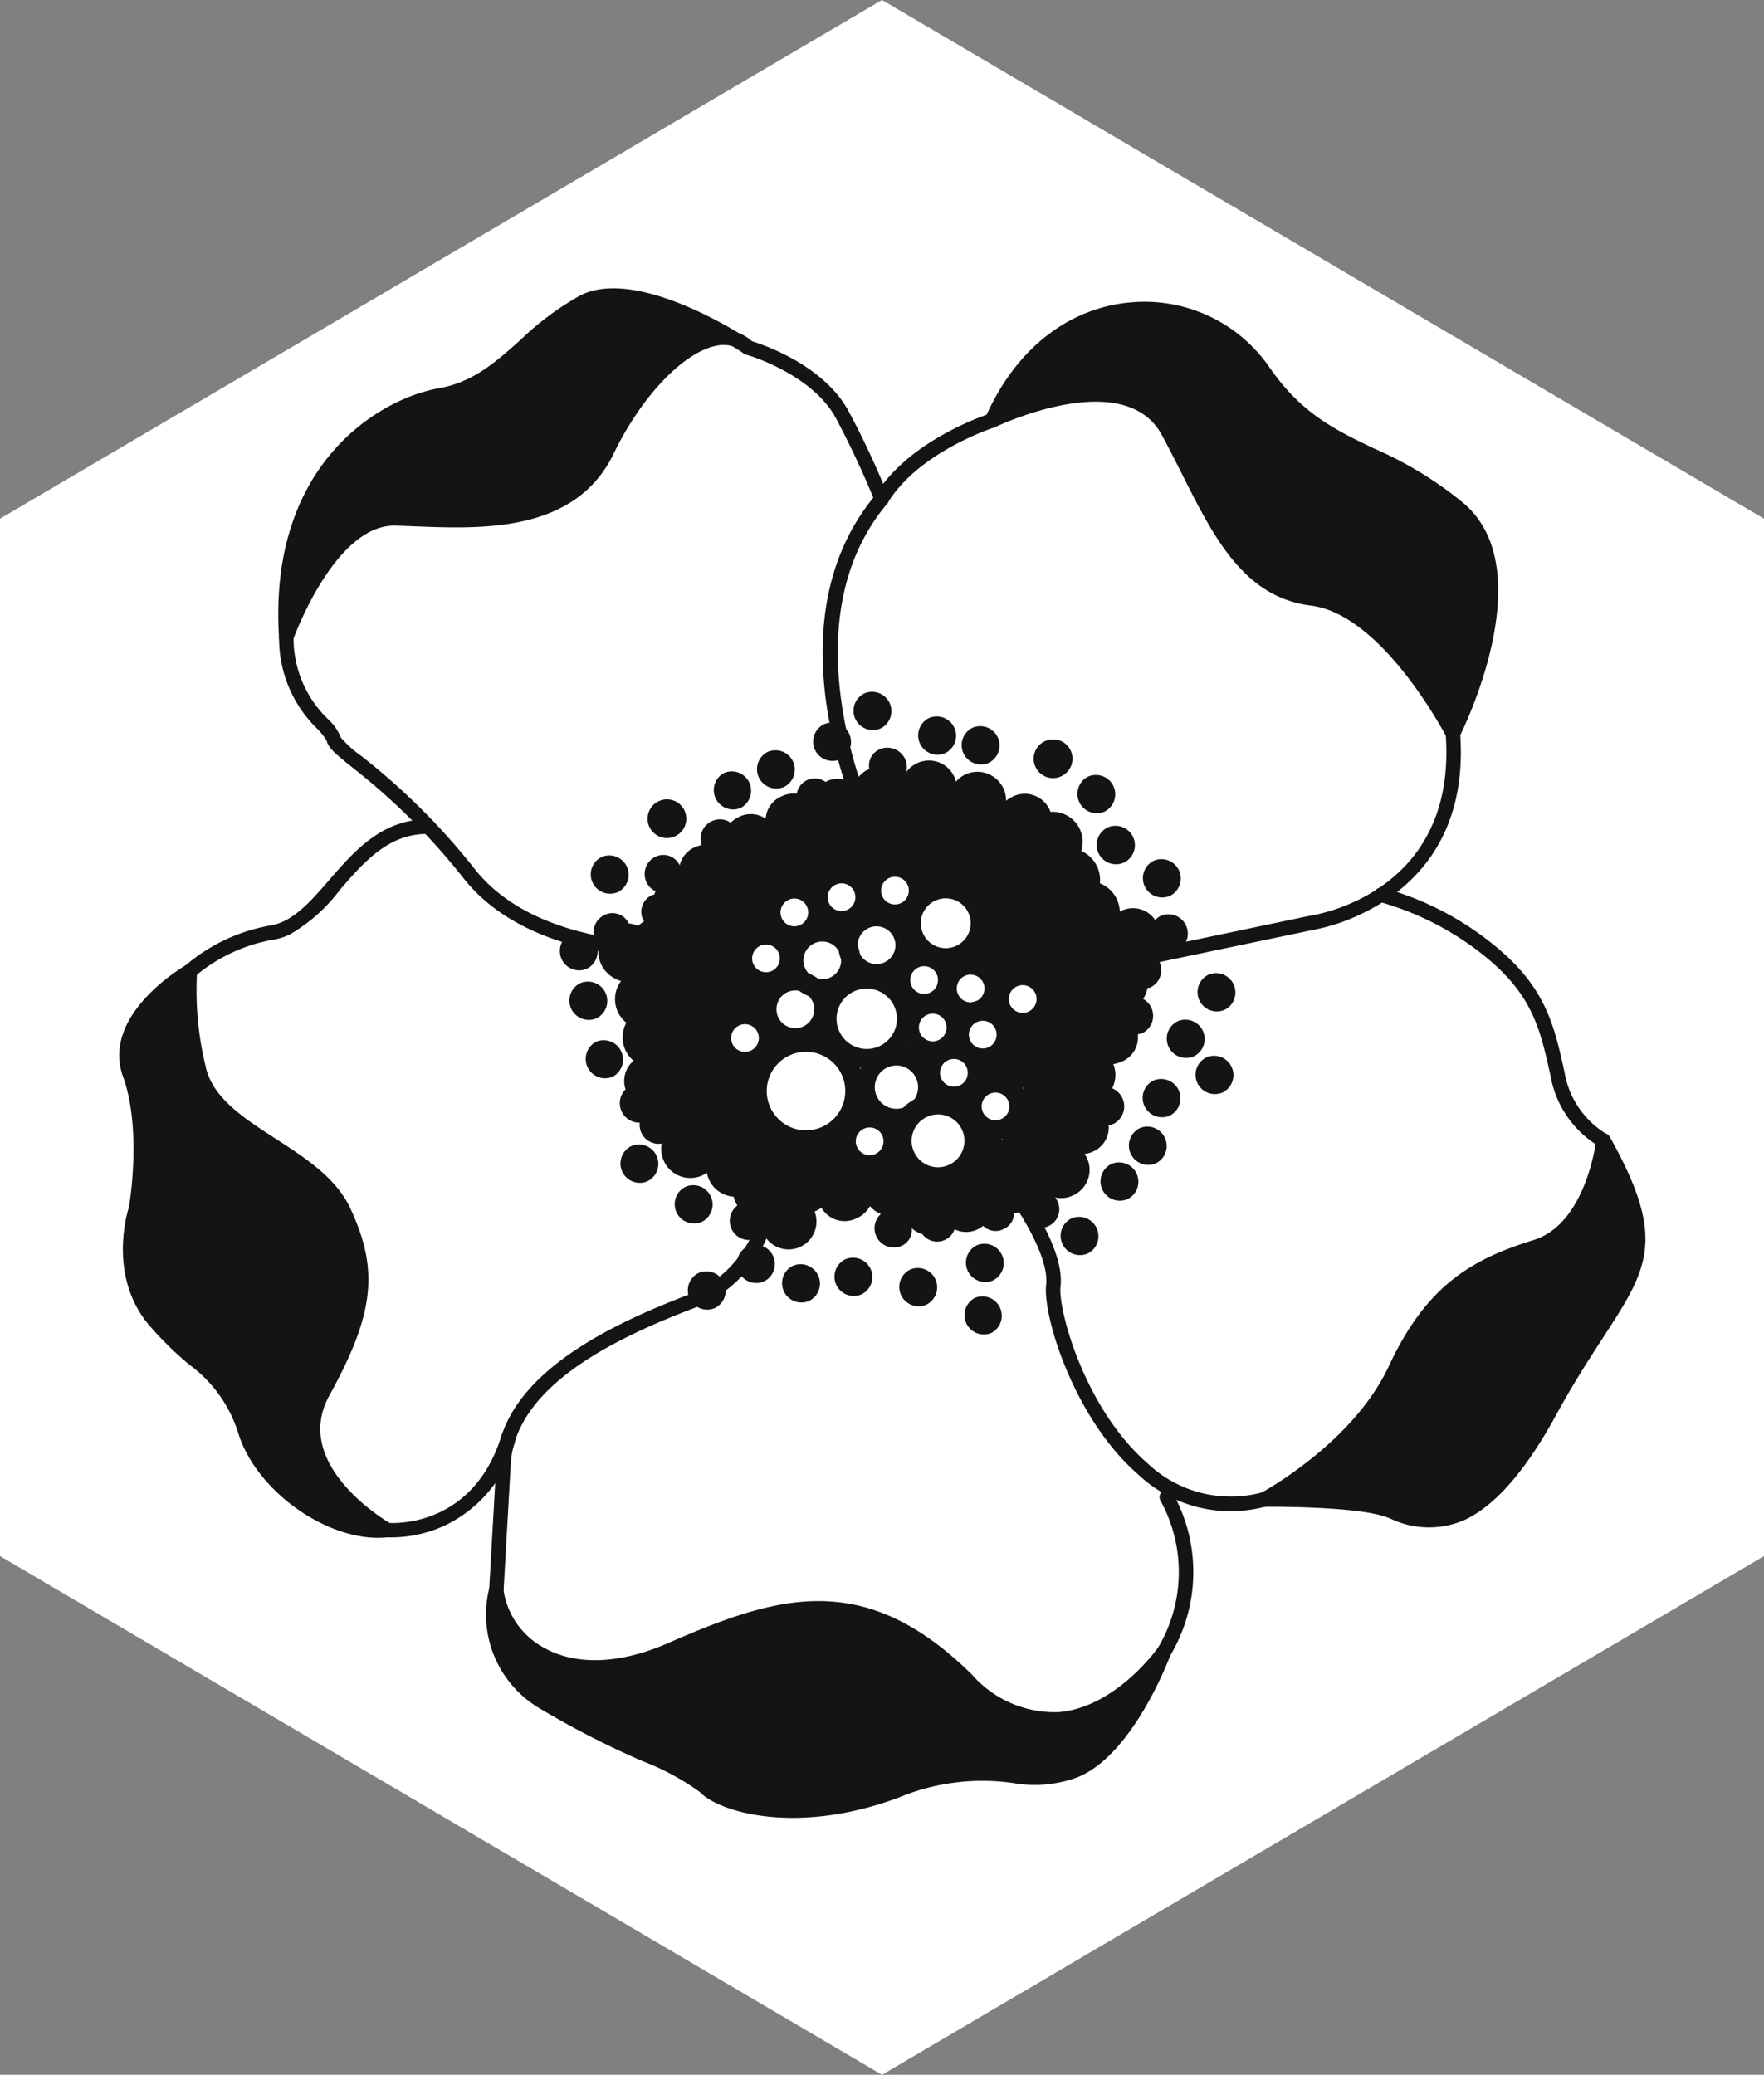 <svg xmlns="http://www.w3.org/2000/svg" width="104" height="122.333" viewBox="0 0 104 122.333">
  <rect x="0" y="0" width="104" height="122.333" fill="#808080" stroke="none"/>
  <g id="Groupe_6273" data-name="Groupe 6273" transform="translate(-948 -4397)">
    <path id="Polygone_32" data-name="Polygone 32" d="M91.75,0l30.583,52L91.75,104H30.583L0,52,30.583,0Z" transform="translate(1052 4397) rotate(90)" fill="#fff"/>
    <g id="Groupe_6085" data-name="Groupe 6085" transform="translate(17302.984 24227.002)">
      <path id="Tracé_12806" data-name="Tracé 12806" d="M141.889,36.366s2.515-7.126,6.456-7.018,10.121.848,12.461-4,6.342-8.021,8.311-6.071c0,0-6.462-4.38-9.735-2.678s-4.81,4.858-8.406,5.489S141.271,26.691,141.889,36.366Z" transform="translate(-16479.996 -19828.785)" fill="#141414"/>
      <path id="Tracé_12807" data-name="Tracé 12807" d="M142.284,36.965a.427.427,0,0,1-.608-.361c-.652-10.217,5.893-14.1,9.441-14.721,2.012-.353,3.365-1.566,4.8-2.848a16.832,16.832,0,0,1,3.484-2.6c2.758-1.45,7.507,1.069,9.38,2.2a2.425,2.425,0,0,1,.852.552.428.428,0,0,1-.542.658c-.01-.008-.267-.181-.7-.439a1.862,1.862,0,0,0-.868-.036c-1.951.339-4.469,2.958-6.121,6.38-2.254,4.659-7.738,4.438-11.743,4.278-.387-.014-.76-.03-1.115-.04-3.582-.094-6.017,6.665-6.041,6.733A.439.439,0,0,1,142.284,36.965Zm4.525-7.451a3.889,3.889,0,0,1,1.763-.381c.359.01.736.026,1.125.04,3.771.152,8.931.359,10.939-3.795,1.693-3.5,4.2-6.159,6.36-6.761-2.066-1.087-5.183-2.369-7.1-1.476-.034.016-.07.034-.1.052a16.2,16.2,0,0,0-3.309,2.477c-1.528,1.368-2.97,2.659-5.221,3.055-3.055.54-8.5,3.71-8.769,11.853C143.339,32.86,144.82,30.441,146.809,29.515Z" transform="translate(-16480.209 -19828.998)" fill="#141414"/>
      <path id="Tracé_12808" data-name="Tracé 12808" d="M140.9,36.072s-4.735,2.738-3.538,6.071.353,7.968.353,7.968-1.25,3.767,1.111,6.556,4.288,3.131,5.341,6.53,5.351,6.171,8.372,5.824c0,0-6.282-3.616-3.791-8.137s2.92-7.018,1.227-10.65-7.832-4.663-8.584-8.556A18.719,18.719,0,0,1,140.9,36.072Z" transform="translate(-16484.695 -19808.809)" fill="#141414"/>
      <path id="Tracé_12809" data-name="Tracé 12809" d="M152.942,69.625a.383.383,0,0,1-.132.036c-3.38.389-7.752-2.643-8.829-6.121a7.92,7.92,0,0,0-2.906-4.063,20.37,20.37,0,0,1-2.355-2.317c-2.487-2.94-1.242-6.805-1.189-6.968h0s.794-4.513-.349-7.692c-1.306-3.626,3.52-6.464,3.727-6.583a.409.409,0,0,1,.453.018.423.423,0,0,1,.183.415,18.876,18.876,0,0,0,.487,5.461c.369,1.911,2.21,3.1,4.16,4.362,1.749,1.131,3.556,2.3,4.392,4.1,1.7,3.648,1.412,6.228-1.24,11.037-2.258,4.1,3.39,7.419,3.63,7.559a.429.429,0,0,1-.032.758ZM140.649,37.117c-1.2.87-3.462,2.876-2.664,5.1,1.223,3.4.407,7.995.371,8.189-.026.094-1.157,3.636,1.015,6.2a19.978,19.978,0,0,0,2.264,2.226,8.711,8.711,0,0,1,3.159,4.455,8.887,8.887,0,0,0,6.532,5.467c-1.775-1.4-4.655-4.37-2.732-7.86,2.519-4.573,2.792-6.875,1.213-10.263-.732-1.572-2.435-2.674-4.084-3.739-2.012-1.3-4.094-2.647-4.533-4.916A25.267,25.267,0,0,1,140.649,37.117Z" transform="translate(-16484.912 -19809.025)" fill="#141414"/>
      <path id="Tracé_12810" data-name="Tracé 12810" d="M162.614,23.18s7.922-3.869,10.379.644,3.975,9.29,8.476,9.844,8.313,7.974,8.313,7.974,4.779-9.477.367-13.255-8.229-3.239-11.6-8.209S166.288,14.746,162.614,23.18Z" transform="translate(-16459.111 -19828.383)" fill="#141414"/>
      <path id="Tracé_12811" data-name="Tracé 12811" d="M190.178,42.245a.493.493,0,0,1-.179.04.433.433,0,0,1-.383-.233c-.036-.072-3.761-7.226-7.985-7.746-3.949-.487-5.718-4.005-7.593-7.73-.387-.77-.784-1.556-1.205-2.335-2.232-4.1-9.748-.493-9.818-.465a.427.427,0,0,1-.483-.076.431.431,0,0,1-.1-.479c1.731-3.971,4.832-6.446,8.51-6.789a8.948,8.948,0,0,1,8.167,3.718c1.915,2.82,3.927,3.783,6.256,4.9a22.077,22.077,0,0,1,5.275,3.229c4.613,3.951-.062,13.374-.263,13.773A.428.428,0,0,1,190.178,42.245Zm-26.465-19.7c2.335-.917,7.788-2.535,9.87,1.288.427.786.828,1.578,1.219,2.359,1.845,3.666,3.438,6.833,6.934,7.264,3.843.473,7.1,5.5,8.227,7.451.987-2.272,3.534-9.064.122-11.984A21.249,21.249,0,0,0,185,25.819c-2.339-1.119-4.549-2.176-6.595-5.189a8.077,8.077,0,0,0-7.381-3.345A9.352,9.352,0,0,0,163.713,22.548Z" transform="translate(-16459.322 -19828.6)" fill="#141414"/>
      <path id="Tracé_12812" data-name="Tracé 12812" d="M190.622,41.046s-.574,5.219-3.973,6.274-6.093,2.485-8.3,7.228-7.742,7.674-7.742,7.674,5.451-.064,7.369.634,5.1,2.22,9.485-5.834S194.86,48.621,190.622,41.046Z" transform="translate(-16451.076 -19803.807)" fill="#141414"/>
      <path id="Tracé_12813" data-name="Tracé 12813" d="M182.645,63.645a5.245,5.245,0,0,1-4.406-.1l-.2-.072c-1.821-.664-7.162-.608-7.216-.608a.427.427,0,0,1-.2-.8c.054-.03,5.431-2.924,7.553-7.477,2.188-4.7,4.794-6.292,8.564-7.457,3.091-.973,3.67-5.861,3.674-5.911a.428.428,0,0,1,.8-.162c3.372,6.029,2.266,7.73-.405,11.841-.814,1.256-1.741,2.68-2.758,4.547C186.017,61.17,184.206,62.919,182.645,63.645Zm-10.309-1.629a24.429,24.429,0,0,1,6,.65l.2.076c1.875.694,4.705,1.743,8.761-5.712,1.033-1.9,2.008-3.4,2.792-4.6,2.441-3.755,3.37-5.185.949-9.894-.4,1.693-1.46,4.617-4.047,5.409-3.536,1.1-5.987,2.593-8.041,7A18.669,18.669,0,0,1,172.336,62.016Z" transform="translate(-16451.287 -19804.025)" fill="#141414"/>
      <path id="Tracé_12814" data-name="Tracé 12814" d="M187.492,57.91s-5.4,7.768-11.611,1.645-11.133-4.539-17.449-1.773-9.954-.491-10.3-3.512a5.943,5.943,0,0,0,2.836,6.637c4.082,2.519,8.42,3.857,9.465,4.962s5.469,2.4,11.3.219,7.413.082,10.532-1.193S187.492,57.91,187.492,57.91Z" transform="translate(-16473.857 -19790.51)" fill="#141414"/>
      <path id="Tracé_12815" data-name="Tracé 12815" d="M182.819,65.421c-.064.03-.126.056-.188.082a7.25,7.25,0,0,1-3.847.345,12.821,12.821,0,0,0-6.7.854c-5.973,2.238-10.6.893-11.755-.327a14.834,14.834,0,0,0-3.406-1.829,53.708,53.708,0,0,1-5.973-3.063,6.424,6.424,0,0,1-3.023-7.124.428.428,0,0,1,.834.074,4.625,4.625,0,0,0,2.351,3.42c1.891,1.087,4.5,1,7.355-.251,6.5-2.846,11.589-4.378,17.921,1.861a6.47,6.47,0,0,0,5.151,2.206c3.347-.307,5.784-3.757,5.81-3.791a.426.426,0,0,1,.75.391C188.015,58.507,185.968,63.955,182.819,65.421Zm-34.2-8.851a5.486,5.486,0,0,0,2.788,4.186,52.633,52.633,0,0,0,5.879,3.012,13.894,13.894,0,0,1,3.67,2.022c.985,1.039,5.307,2.182,10.835.11a13.728,13.728,0,0,1,7.084-.9,6.368,6.368,0,0,0,3.436-.287c1.655-.648,2.986-2.67,3.875-4.32a8.318,8.318,0,0,1-4.557,2.13,7.269,7.269,0,0,1-5.834-2.449c-5.961-5.875-10.592-4.481-16.976-1.685-3.107,1.36-5.993,1.434-8.125.207A5.754,5.754,0,0,1,148.614,56.57Z" transform="translate(-16474.064 -19790.723)" fill="#141414"/>
      <path id="Tracé_12816" data-name="Tracé 12816" d="M167.452,45.244a.432.432,0,0,1-.134.038c-.417.046-10.271,1.075-14.774-4.595a38.666,38.666,0,0,0-6.575-6.554c-.933-.75-1.4-1.127-1.5-1.554a3.544,3.544,0,0,0-.548-.706,7.422,7.422,0,0,1-2.262-5.413.427.427,0,0,1,.854.026,6.6,6.6,0,0,0,2.048,4.822,2.907,2.907,0,0,1,.738,1.069,6.6,6.6,0,0,0,1.209,1.089,39.537,39.537,0,0,1,6.709,6.693c4.212,5.3,13.911,4.286,14.009,4.274a.427.427,0,0,1,.229.812Z" transform="translate(-16480.189 -19818.893)" fill="#141414"/>
      <path id="Tracé_12817" data-name="Tracé 12817" d="M163.369,47.407a.428.428,0,0,1-.562-.195c-.259-.507-6.21-12.435.231-20.411-.249-.616-1-2.417-2.188-4.663-1.4-2.645-5.269-3.763-5.307-3.773a.427.427,0,1,1,.231-.822c.173.048,4.266,1.229,5.832,4.2a50.8,50.8,0,0,1,2.323,4.986.429.429,0,0,1-.072.427c-6.342,7.547-.349,19.553-.287,19.673a.43.43,0,0,1-.189.576Z" transform="translate(-16466.537 -19827.459)" fill="#141414"/>
      <path id="Tracé_12818" data-name="Tracé 12818" d="M159.763,25.111a.428.428,0,0,1-.546-.61c1.988-3.269,6.553-4.747,6.745-4.812a.428.428,0,0,1,.259.816c-.044.012-4.455,1.448-6.274,4.438A.446.446,0,0,1,159.763,25.111Z" transform="translate(-16462.59 -19825.303)" fill="#141414"/>
      <path id="Tracé_12819" data-name="Tracé 12819" d="M181.327,39.973a11.378,11.378,0,0,1-2.866.923l-12.377,2.593a.431.431,0,0,1-.507-.331.426.426,0,0,1,.331-.505l12.407-2.6c.387-.056,8.763-1.332,8.073-10.72a.427.427,0,1,1,.852-.062C187.717,35.763,184.069,38.7,181.327,39.973Z" transform="translate(-16456.139 -19816.047)" fill="#141414"/>
      <path id="Tracé_12820" data-name="Tracé 12820" d="M187.546,48.911a.424.424,0,0,1-.365,0,6.045,6.045,0,0,1-2.922-4.168c-.628-2.84-1.071-4.854-4.019-7.192a17.231,17.231,0,0,0-6.067-3.091.428.428,0,0,1,.193-.834,17.8,17.8,0,0,1,6.4,3.255c3.187,2.527,3.684,4.777,4.312,7.625a5.278,5.278,0,0,0,2.471,3.636.426.426,0,0,1,.2.572A.436.436,0,0,1,187.546,48.911Z" transform="translate(-16447.822 -19811.283)" fill="#141414"/>
      <path id="Tracé_12821" data-name="Tracé 12821" d="M178.753,61.806a.382.382,0,0,1-.072.026,7.935,7.935,0,0,1-7.539-1.909c-3.789-3.3-5.616-9.37-5.409-11.159.215-1.845-2.06-5.118-2.956-6.224a.429.429,0,0,1,.666-.54c.138.174,3.44,4.284,3.139,6.861-.154,1.348,1.412,7.182,5.122,10.415A7.116,7.116,0,0,0,178.466,61a.428.428,0,0,1,.287.8Z" transform="translate(-16459.041 -19803.006)" fill="#141414"/>
      <path id="Tracé_12822" data-name="Tracé 12822" d="M148.435,66.335a.416.416,0,0,1-.2.04.427.427,0,0,1-.4-.451s.136-2.363.421-7.447c.287-5.153,6.629-8.157,11.366-9.964a6.819,6.819,0,0,0,4.262-5.461.428.428,0,1,1,.852.068,7.556,7.556,0,0,1-4.81,6.191c-4.521,1.725-10.56,4.559-10.819,9.214-.285,5.084-.421,7.447-.421,7.447A.424.424,0,0,1,148.435,66.335Z" transform="translate(-16473.98 -19802.189)" fill="#141414"/>
      <path id="Tracé_12823" data-name="Tracé 12823" d="M148.477,55.178a7.524,7.524,0,0,1-3.466.71.427.427,0,0,1,.076-.85c.2.016,5.006.363,6.713-5.181a.427.427,0,1,1,.816.251A7.772,7.772,0,0,1,148.477,55.178Z" transform="translate(-16477.203 -19795.248)" fill="#141414"/>
      <path id="Tracé_12824" data-name="Tracé 12824" d="M145.135,38.4a3.762,3.762,0,0,1-.878.289,9.712,9.712,0,0,0-4.707,2.178.428.428,0,1,1-.6-.606,10.471,10.471,0,0,1,5.148-2.413c1.274-.249,2.294-1.424,3.372-2.667,1.468-1.693,3.135-3.612,5.849-3.568a.427.427,0,0,1-.016.854c-2.311-.036-3.775,1.647-5.185,3.273A9.885,9.885,0,0,1,145.135,38.4Z" transform="translate(-16483.043 -19813.299)" fill="#141414"/>
      <path id="Tracé_12825" data-name="Tracé 12825" d="M168.062,61.261a.435.435,0,0,1-.391-.016.425.425,0,0,1-.162-.582,8.738,8.738,0,0,0,.18-8.686.427.427,0,0,1,.722-.457,9.58,9.58,0,0,1-.158,9.563A.43.43,0,0,1,168.062,61.261Z" transform="translate(-16454.242 -19793.475)" fill="#141414"/>
      <path id="Tracé_12826" data-name="Tracé 12826" d="M161.3,38.48a2.253,2.253,0,1,1,1.091-2.994A2.255,2.255,0,0,1,161.3,38.48Zm-1.422-3.051a1.113,1.113,0,1,0,1.48.538A1.115,1.115,0,0,0,159.876,35.43Z" transform="translate(-16463.654 -19810.709)" fill="#141414"/>
      <path id="Tracé_12827" data-name="Tracé 12827" d="M159.705,38.925a2.252,2.252,0,1,1,1.091-2.992A2.253,2.253,0,0,1,159.705,38.925Zm-1.42-3.051a1.113,1.113,0,1,0,1.478.54A1.113,1.113,0,0,0,158.285,35.875Z" transform="translate(-16465.258 -19810.26)" fill="#141414"/>
      <path id="Tracé_12828" data-name="Tracé 12828" d="M158.912,40.364A2.253,2.253,0,1,1,160,37.372,2.256,2.256,0,0,1,158.912,40.364Zm-1.422-3.051a1.113,1.113,0,1,0,1.48.54A1.116,1.116,0,0,0,157.49,37.314Z" transform="translate(-16466.053 -19808.814)" fill="#141414"/>
      <path id="Tracé_12829" data-name="Tracé 12829" d="M162.428,39.086a1.957,1.957,0,1,1,.947-2.6A1.96,1.96,0,0,1,162.428,39.086Zm-1.173-2.515a.818.818,0,1,0,1.087.4A.82.82,0,0,0,161.254,36.57Z" transform="translate(-16462.098 -19809.529)" fill="#141414"/>
      <path id="Tracé_12830" data-name="Tracé 12830" d="M161.568,36.458a1.957,1.957,0,1,1,.947-2.6A1.959,1.959,0,0,1,161.568,36.458ZM160.4,33.943a.817.817,0,1,0,1.085.4A.817.817,0,0,0,160.4,33.943Z" transform="translate(-16462.963 -19812.176)" fill="#141414"/>
      <path id="Tracé_12831" data-name="Tracé 12831" d="M160,36.65a1.956,1.956,0,1,1,.947-2.6A1.962,1.962,0,0,1,160,36.65Zm-1.171-2.513a.817.817,0,1,0,1.085.4A.816.816,0,0,0,158.828,34.137Z" transform="translate(-16464.541 -19811.979)" fill="#141414"/>
      <path id="Tracé_12832" data-name="Tracé 12832" d="M158.612,37.1a1.957,1.957,0,1,1,.947-2.6A1.962,1.962,0,0,1,158.612,37.1Zm-1.171-2.513a.817.817,0,1,0,1.085.4A.815.815,0,0,0,157.441,34.582Z" transform="translate(-16465.934 -19811.531)" fill="#141414"/>
      <path id="Tracé_12833" data-name="Tracé 12833" d="M162.678,40.481a1.957,1.957,0,1,1,.949-2.6A1.959,1.959,0,0,1,162.678,40.481Zm-1.171-2.515a.817.817,0,1,0,1.087.4A.818.818,0,0,0,161.507,37.966Z" transform="translate(-16461.844 -19808.127)" fill="#141414"/>
      <path id="Tracé_12834" data-name="Tracé 12834" d="M162.041,42.882a2.574,2.574,0,0,1-.427.152,2.4,2.4,0,1,1,.427-.152Zm-1.568-3.347a1.269,1.269,0,0,0-.556.507,1.279,1.279,0,0,0,.445,1.749,1.281,1.281,0,0,0,.969.138,1.262,1.262,0,0,0,.782-.586v0a1.277,1.277,0,0,0-1.416-1.887A1.5,1.5,0,0,0,160.472,39.535Z" transform="translate(-16463.148 -19806.594)" fill="#141414"/>
      <path id="Tracé_12835" data-name="Tracé 12835" d="M163.3,41.811a2.179,2.179,0,0,1-.343.124,1.96,1.96,0,1,1,1.2-.9h0A1.91,1.91,0,0,1,163.3,41.811ZM162.128,39.3a.81.81,0,0,0-.357.321.817.817,0,1,0,1.406.834h0a.817.817,0,0,0,.088-.62.8.8,0,0,0-.375-.5A.811.811,0,0,0,162.128,39.3Z" transform="translate(-16461.219 -19806.785)" fill="#141414"/>
      <path id="Tracé_12836" data-name="Tracé 12836" d="M160.827,43.827a1.958,1.958,0,1,1,.852-.774h0A1.938,1.938,0,0,1,160.827,43.827Zm-1.175-2.511a.791.791,0,0,0-.357.323.8.8,0,0,0-.088.618.813.813,0,0,0,.993.59.8.8,0,0,0,.5-.375h0a.814.814,0,0,0-.285-1.119A.817.817,0,0,0,159.652,41.316Z" transform="translate(-16463.709 -19804.762)" fill="#141414"/>
      <path id="Tracé_12837" data-name="Tracé 12837" d="M163.52,44.856a2.623,2.623,0,0,1-.475.168A2.671,2.671,0,0,1,161,44.733a2.7,2.7,0,1,1,2.75-4.639,2.7,2.7,0,0,1-.231,4.761ZM161.717,41a1.556,1.556,0,1,0,2,2.2h0a1.554,1.554,0,0,0-2-2.2Z" transform="translate(-16462.059 -19805.143)" fill="#141414"/>
      <path id="Tracé_12838" data-name="Tracé 12838" d="M164.151,40.691a2.2,2.2,0,0,1-.345.124,1.957,1.957,0,0,1-2.168-2.894A1.956,1.956,0,1,1,165,39.915h0A1.943,1.943,0,0,1,164.151,40.691Zm-1.175-2.513a.817.817,0,0,0,.548,1.532.8.8,0,0,0,.5-.375h0a.817.817,0,0,0-.285-1.121A.822.822,0,0,0,162.976,38.178Z" transform="translate(-16460.365 -19807.916)" fill="#141414"/>
      <path id="Tracé_12839" data-name="Tracé 12839" d="M163.794,39.332a2.2,2.2,0,0,1-.345.124,1.965,1.965,0,1,1,1.2-.9h0A1.921,1.921,0,0,1,163.794,39.332Zm-1.175-2.513a.835.835,0,0,0-.359.325.818.818,0,0,0,.907,1.207.807.807,0,0,0,.5-.375h0a.817.817,0,0,0-1.049-1.157Z" transform="translate(-16460.725 -19809.279)" fill="#141414"/>
      <path id="Tracé_12840" data-name="Tracé 12840" d="M157.781,38.449a1.8,1.8,0,0,1-.345.122,1.956,1.956,0,1,1,1.2-.9v0A1.943,1.943,0,0,1,157.781,38.449Zm.363-1.065.01-.006Zm-1.538-1.448a.817.817,0,0,0,.548,1.532.827.827,0,0,0,.5-.375h0a.818.818,0,0,0-.9-1.209A.766.766,0,0,0,156.606,35.935Z" transform="translate(-16466.773 -19810.17)" fill="#141414"/>
      <path id="Tracé_12841" data-name="Tracé 12841" d="M157.161,40.789a1.954,1.954,0,1,1,.854-.772h0A1.954,1.954,0,0,1,157.161,40.789Zm.365-1.063.01-.006Zm-1.54-1.448a.816.816,0,0,0-.07,1.442.808.808,0,0,0,.62.088.817.817,0,0,0,.5-.373h0a.817.817,0,0,0-.9-1.209A.731.731,0,0,0,155.986,38.278Z" transform="translate(-16467.395 -19807.816)" fill="#141414"/>
      <path id="Tracé_12842" data-name="Tracé 12842" d="M164.527,42.8a1.854,1.854,0,0,1-.345.122,1.957,1.957,0,1,1,1.2-.9l0,0A1.943,1.943,0,0,1,164.527,42.8Zm.363-1.065.01,0Zm-1.538-1.448a.817.817,0,1,0,1.049,1.157h0a.818.818,0,0,0-.9-1.209A.768.768,0,0,0,163.352,40.286Z" transform="translate(-16459.99 -19805.793)" fill="#141414"/>
      <path id="Tracé_12843" data-name="Tracé 12843" d="M165.328,39.646a2.01,2.01,0,0,1-.345.122,1.957,1.957,0,1,1,.511-3.58,1.96,1.96,0,0,1,.686,2.682h0A1.955,1.955,0,0,1,165.328,39.646Zm.363-1.067.01,0Zm-1.54-1.448A.818.818,0,1,0,165.2,38.29h0a.819.819,0,0,0-.285-1.121.809.809,0,0,0-.62-.088A.875.875,0,0,0,164.151,37.131Z" transform="translate(-16459.186 -19808.971)" fill="#141414"/>
      <path id="Tracé_12844" data-name="Tracé 12844" d="M163.667,38.335a2.569,2.569,0,0,1-.461.164,2.6,2.6,0,1,1,.461-.164Zm-1.729-3.7a1.47,1.47,0,1,0,1.887,2.082h0a1.468,1.468,0,0,0-.513-2.014A1.475,1.475,0,0,0,161.938,34.639Z" transform="translate(-16461.787 -19811.533)" fill="#141414"/>
      <path id="Tracé_12845" data-name="Tracé 12845" d="M161.629,41.581a2.92,2.92,0,1,1,1.414-3.879A2.925,2.925,0,0,1,161.629,41.581Zm-1.986-4.26a1.78,1.78,0,1,0,2.367.862A1.784,1.784,0,0,0,159.643,37.321Z" transform="translate(-16464.279 -19808.867)" fill="#141414"/>
      <path id="Tracé_12846" data-name="Tracé 12846" d="M160.337,44.46a3.455,3.455,0,1,1,1.673-4.591A3.459,3.459,0,0,1,160.337,44.46ZM157.9,39.229a2.315,2.315,0,1,0,3.077,1.121A2.318,2.318,0,0,0,157.9,39.229Z" transform="translate(-16466.342 -19806.998)" fill="#141414"/>
      <path id="Tracé_12847" data-name="Tracé 12847" d="M184.326,39.436a1.174,1.174,0,0,0-.321.239,1.573,1.573,0,0,0-2.024-.525c-.022.01-.038.024-.06.036a1.852,1.852,0,0,0-1.173-1.675,1.879,1.879,0,0,0-1.1-1.911,1.77,1.77,0,0,0-1.811-2.3,1.611,1.611,0,0,0-2.232-.9,1.73,1.73,0,0,0-.387.247,1.693,1.693,0,0,0-2.391-1.56,1.671,1.671,0,0,0-.564.429,1.642,1.642,0,0,0-2.3-1.083,1.6,1.6,0,0,0-.634.531,1.151,1.151,0,0,0-1.564-1.356,1.038,1.038,0,0,0-.61,1.165c-.012.006-.022,0-.036.01a1.565,1.565,0,0,0-.846.911,1.541,1.541,0,0,0-1.683-.172l-.02.012a1.074,1.074,0,0,0-1.693.694,1.626,1.626,0,0,0-.893.154,1.538,1.538,0,0,0-.939,1.32,1.55,1.55,0,0,0-1.587-.1,1.788,1.788,0,0,0-.485.341,1.16,1.16,0,0,0-.207-.126l-.054-.02a1.147,1.147,0,0,0-1.444,1.462,1.651,1.651,0,0,0-.387.12,1.548,1.548,0,0,0-.907,1.075,1.062,1.062,0,0,0-1.436-.505,1.128,1.128,0,0,0,.018,2.034,1.033,1.033,0,0,0-.086.193.868.868,0,0,0-.12.028,1.079,1.079,0,0,0-.477,1.556,1.894,1.894,0,0,0-.355.269,1.521,1.521,0,0,0-.548-.15,1.057,1.057,0,0,0-1.43-.5,1.108,1.108,0,0,0-.335,1.767,1.832,1.832,0,0,0,1.314,2.126,1.781,1.781,0,0,0,.309,2.459,1.807,1.807,0,0,0,.423,2.242,1.571,1.571,0,0,0-.469,1.689,1.148,1.148,0,0,0,.834,1.962,1.127,1.127,0,0,0,1.3,1.235,1.714,1.714,0,0,0,2.371,1.885,1.834,1.834,0,0,0,.289-.172,1.72,1.72,0,0,0,1.576,1.416,1.978,1.978,0,0,0,.223.523,1.13,1.13,0,1,0,1.532,1.645,1.644,1.644,0,0,0,3.018-1.3c.028-.012.052-.012.08-.024a1.957,1.957,0,0,0,.325-.193,1.579,1.579,0,0,0,2.084.618,1.623,1.623,0,0,0,.778-.714,1.66,1.66,0,0,0,.64.467,1.136,1.136,0,0,0,1.2,1.889,1.033,1.033,0,0,0,.628-1.049,1.543,1.543,0,0,0,.62.347,1.087,1.087,0,0,0,1.9-.285,1.551,1.551,0,0,0,1.384-.01,1.824,1.824,0,0,0,.3-.193,1.036,1.036,0,0,0,1.2.191,1.018,1.018,0,0,0,.62-.955,1.651,1.651,0,0,0,.479-.078,1.1,1.1,0,1,0,1.945-.834,1.607,1.607,0,0,0,1.067-.126,1.641,1.641,0,0,0,.668-2.437,1.66,1.66,0,0,0,.477-.132,1.543,1.543,0,0,0,.943-1.572,1.074,1.074,0,0,0,.283-.068,1.156,1.156,0,0,0-.076-2.1,1.705,1.705,0,0,0,.066-1.43,1.725,1.725,0,0,0,.509-.146,1.543,1.543,0,0,0,.937-1.613,1.061,1.061,0,0,0,.271-.064,1.14,1.14,0,0,0,.04-2.02,1.485,1.485,0,0,0,.253-.632,1.185,1.185,0,0,0,.176-.042A1.128,1.128,0,0,0,184,41.8a1.553,1.553,0,0,0,.247-.371,1.017,1.017,0,0,0,1.041.076A1.141,1.141,0,0,0,184.326,39.436Zm-6.368,5.548a1.456,1.456,0,0,0-.443.136,1.833,1.833,0,0,0-.9,1.073,1.042,1.042,0,0,0-.178-.036.547.547,0,0,0-.9.263,1.533,1.533,0,0,0-.788,1.448.557.557,0,0,0-.255.054.593.593,0,0,0-.13.1.714.714,0,0,0-.16.038.572.572,0,1,0,.614.937.522.522,0,0,0,.158-.038.529.529,0,0,0,.118-.086,1.618,1.618,0,0,0,1.181.7,1.883,1.883,0,0,0,.247,1.26,1.76,1.76,0,0,0-.56.152,1.558,1.558,0,0,0-.947,1.631,1.545,1.545,0,0,0-1.5-.05,1.6,1.6,0,0,0-.834,2.088,1.7,1.7,0,0,0-1.045.5,1.528,1.528,0,0,0-1.518-.229,1.679,1.679,0,0,0-1.456-1.25,1.8,1.8,0,0,0-1.709.961,1.72,1.72,0,0,0-.511-.443,1.722,1.722,0,0,0-2.365-1.954,1.655,1.655,0,0,0-.674.558,1.59,1.59,0,0,0-2.136-.708c-.022.012-.04.026-.062.036a1.731,1.731,0,0,0-.636-.872,1.94,1.94,0,0,0-.2-.517,1.456,1.456,0,0,0,.345-.517,1.73,1.73,0,0,0-1.021-2.19l-.052-.02a1.662,1.662,0,0,0-1.063.006,1.915,1.915,0,0,0-.55-1.564,1.5,1.5,0,0,0,.507-1.087,1.545,1.545,0,0,0,1.42.016A1.732,1.732,0,0,0,159.3,42.1a1.648,1.648,0,0,0,.106-1.091,1.66,1.66,0,0,0,.913-.152,1.62,1.62,0,0,0,.768-2.26,1.566,1.566,0,0,0,.893-1.023,1.654,1.654,0,0,0,2.8-.766,1.557,1.557,0,0,0,1.446.016,1.778,1.778,0,0,0,.18-.106,1.557,1.557,0,0,0,1.873.343,1.615,1.615,0,0,0,.79-.74,1.719,1.719,0,0,0,.327-.042,1.669,1.669,0,0,0,2.365,1.326c.022-.01.04-.024.062-.036a1.722,1.722,0,0,0,1.649,1.1,1.892,1.892,0,0,0,.562,1.781,1.515,1.515,0,0,0-.315.79.509.509,0,0,0-.156.038.566.566,0,0,0,.405,1.051,1.591,1.591,0,0,0,2.142.718,1.715,1.715,0,0,0,.525-.385,1.713,1.713,0,0,0,1.32,1.061A1.713,1.713,0,0,0,177.958,44.984Z" transform="translate(-16470.885 -19815.432)" fill="#141414"/>
      <path id="Tracé_12848" data-name="Tracé 12848" d="M152.329,41.271a1.14,1.14,0,0,0,.963,2.066A1.14,1.14,0,0,0,152.329,41.271Z" transform="translate(-16470.098 -19803.693)" fill="#141414"/>
      <path id="Tracé_12849" data-name="Tracé 12849" d="M153.923,42.468a1.14,1.14,0,0,0,.963,2.066A1.14,1.14,0,0,0,153.923,42.468Z" transform="translate(-16468.492 -19802.492)" fill="#141414"/>
      <path id="Tracé_12850" data-name="Tracé 12850" d="M151.3,38.2a1.142,1.142,0,0,0,.965,2.068A1.142,1.142,0,0,0,151.3,38.2Z" transform="translate(-16471.135 -19806.781)" fill="#141414"/>
      <path id="Tracé_12851" data-name="Tracé 12851" d="M150.826,36.483a1.14,1.14,0,0,0,.963,2.066A1.14,1.14,0,0,0,150.826,36.483Z" transform="translate(-16471.604 -19808.512)" fill="#141414"/>
      <path id="Tracé_12852" data-name="Tracé 12852" d="M150.544,35.027a1.141,1.141,0,0,0,.963,2.068A1.141,1.141,0,0,0,150.544,35.027Z" transform="translate(-16471.889 -19809.979)" fill="#141414"/>
      <path id="Tracé_12853" data-name="Tracé 12853" d="M155.062,30.3a1.142,1.142,0,0,0,.965,2.068A1.142,1.142,0,0,0,155.062,30.3Z" transform="translate(-16467.346 -19814.732)" fill="#141414"/>
      <path id="Tracé_12854" data-name="Tracé 12854" d="M156.341,29.681a1.141,1.141,0,0,0,.963,2.068A1.141,1.141,0,0,0,156.341,29.681Z" transform="translate(-16466.061 -19815.352)" fill="#141414"/>
      <path id="Tracé_12855" data-name="Tracé 12855" d="M157.99,28.87a1.14,1.14,0,0,0,.963,2.066A1.14,1.14,0,0,0,157.99,28.87Z" transform="translate(-16464.398 -19816.168)" fill="#141414"/>
      <path id="Tracé_12856" data-name="Tracé 12856" d="M161.079,28.686a1.14,1.14,0,0,0,.963,2.066A1.14,1.14,0,0,0,161.079,28.686Z" transform="translate(-16461.295 -19816.35)" fill="#141414"/>
      <path id="Tracé_12857" data-name="Tracé 12857" d="M162.358,28.973a1.14,1.14,0,0,0,.963,2.066A1.14,1.14,0,0,0,162.358,28.973Z" transform="translate(-16460.01 -19816.063)" fill="#141414"/>
      <path id="Tracé_12858" data-name="Tracé 12858" d="M151.454,32.773a1.14,1.14,0,0,0,.963,2.066A1.14,1.14,0,0,0,151.454,32.773Z" transform="translate(-16470.973 -19812.242)" fill="#141414"/>
      <path id="Tracé_12859" data-name="Tracé 12859" d="M153.137,31.13A1.14,1.14,0,0,0,154.1,33.2,1.14,1.14,0,0,0,153.137,31.13Z" transform="translate(-16469.281 -19813.895)" fill="#141414"/>
      <path id="Tracé_12860" data-name="Tracé 12860" d="M164.538,29.363l-.074.032a1.142,1.142,0,0,0,.965,2.068l.072-.034A1.14,1.14,0,0,0,164.538,29.363Z" transform="translate(-16457.889 -19815.674)" fill="#141414"/>
      <path id="Tracé_12861" data-name="Tracé 12861" d="M159.177,27.963a1.14,1.14,0,0,0,.963,2.066A1.14,1.14,0,0,0,159.177,27.963Z" transform="translate(-16463.205 -19817.08)" fill="#141414"/>
      <path id="Tracé_12862" data-name="Tracé 12862" d="M165.76,30.406a1.141,1.141,0,0,0,.963,2.068A1.141,1.141,0,0,0,165.76,30.406Z" transform="translate(-16456.588 -19814.621)" fill="#141414"/>
      <path id="Tracé_12863" data-name="Tracé 12863" d="M166.362,31.9l-.036.018a1.14,1.14,0,0,0,.963,2.066l.038-.016A1.142,1.142,0,0,0,166.362,31.9Z" transform="translate(-16456.018 -19813.123)" fill="#141414"/>
      <path id="Tracé_12864" data-name="Tracé 12864" d="M167.685,32.883a1.14,1.14,0,0,0,.963,2.066A1.14,1.14,0,0,0,167.685,32.883Z" transform="translate(-16454.652 -19812.131)" fill="#141414"/>
      <path id="Tracé_12865" data-name="Tracé 12865" d="M169.291,36.235a1.14,1.14,0,0,0,.963,2.066A1.14,1.14,0,0,0,169.291,36.235Z" transform="translate(-16453.037 -19808.762)" fill="#141414"/>
      <path id="Tracé_12866" data-name="Tracé 12866" d="M168.386,37.6a1.14,1.14,0,0,0,.963,2.066A1.14,1.14,0,0,0,168.386,37.6Z" transform="translate(-16453.945 -19807.385)" fill="#141414"/>
      <path id="Tracé_12867" data-name="Tracé 12867" d="M167.676,39.344a1.141,1.141,0,0,0,.963,2.068A1.141,1.141,0,0,0,167.676,39.344Z" transform="translate(-16454.66 -19805.633)" fill="#141414"/>
      <path id="Tracé_12868" data-name="Tracé 12868" d="M169.231,38.663a1.14,1.14,0,0,0,.963,2.066A1.14,1.14,0,0,0,169.231,38.663Z" transform="translate(-16453.094 -19806.318)" fill="#141414"/>
      <path id="Tracé_12869" data-name="Tracé 12869" d="M167.271,40.745a1.141,1.141,0,0,0,.963,2.068A1.141,1.141,0,0,0,167.271,40.745Z" transform="translate(-16455.066 -19804.225)" fill="#141414"/>
      <path id="Tracé_12870" data-name="Tracé 12870" d="M166.438,41.8a1.14,1.14,0,0,0,.963,2.066A1.14,1.14,0,0,0,166.438,41.8Z" transform="translate(-16455.904 -19803.168)" fill="#141414"/>
      <path id="Tracé_12871" data-name="Tracé 12871" d="M165.267,43.4a1.141,1.141,0,0,0,.963,2.068A1.141,1.141,0,0,0,165.267,43.4Z" transform="translate(-16457.086 -19801.559)" fill="#141414"/>
      <path id="Tracé_12872" data-name="Tracé 12872" d="M162.483,44.188a1.141,1.141,0,0,0,.963,2.068A1.141,1.141,0,0,0,162.483,44.188Z" transform="translate(-16459.885 -19800.762)" fill="#141414"/>
      <path id="Tracé_12873" data-name="Tracé 12873" d="M160.524,44.9a1.14,1.14,0,0,0,.963,2.066A1.14,1.14,0,0,0,160.524,44.9Z" transform="translate(-16461.854 -19800.043)" fill="#141414"/>
      <path id="Tracé_12874" data-name="Tracé 12874" d="M158.619,44.6a1.14,1.14,0,0,0,.963,2.066A1.14,1.14,0,0,0,158.619,44.6Z" transform="translate(-16463.77 -19800.35)" fill="#141414"/>
      <path id="Tracé_12875" data-name="Tracé 12875" d="M157.077,44.79a1.14,1.14,0,0,0,.963,2.066A1.14,1.14,0,0,0,157.077,44.79Z" transform="translate(-16465.318 -19800.156)" fill="#141414"/>
      <path id="Tracé_12876" data-name="Tracé 12876" d="M155.752,44.217a1.14,1.14,0,0,0,.963,2.066A1.14,1.14,0,0,0,155.752,44.217Z" transform="translate(-16466.652 -19800.732)" fill="#141414"/>
      <path id="Tracé_12877" data-name="Tracé 12877" d="M154.309,45a1.14,1.14,0,0,0,.963,2.066A1.14,1.14,0,0,0,154.309,45Z" transform="translate(-16468.105 -19799.945)" fill="#141414"/>
      <path id="Tracé_12878" data-name="Tracé 12878" d="M162.43,45.733a1.142,1.142,0,0,0,.965,2.068A1.142,1.142,0,0,0,162.43,45.733Z" transform="translate(-16459.934 -19799.209)" fill="#141414"/>
    </g>
  </g>
</svg>

